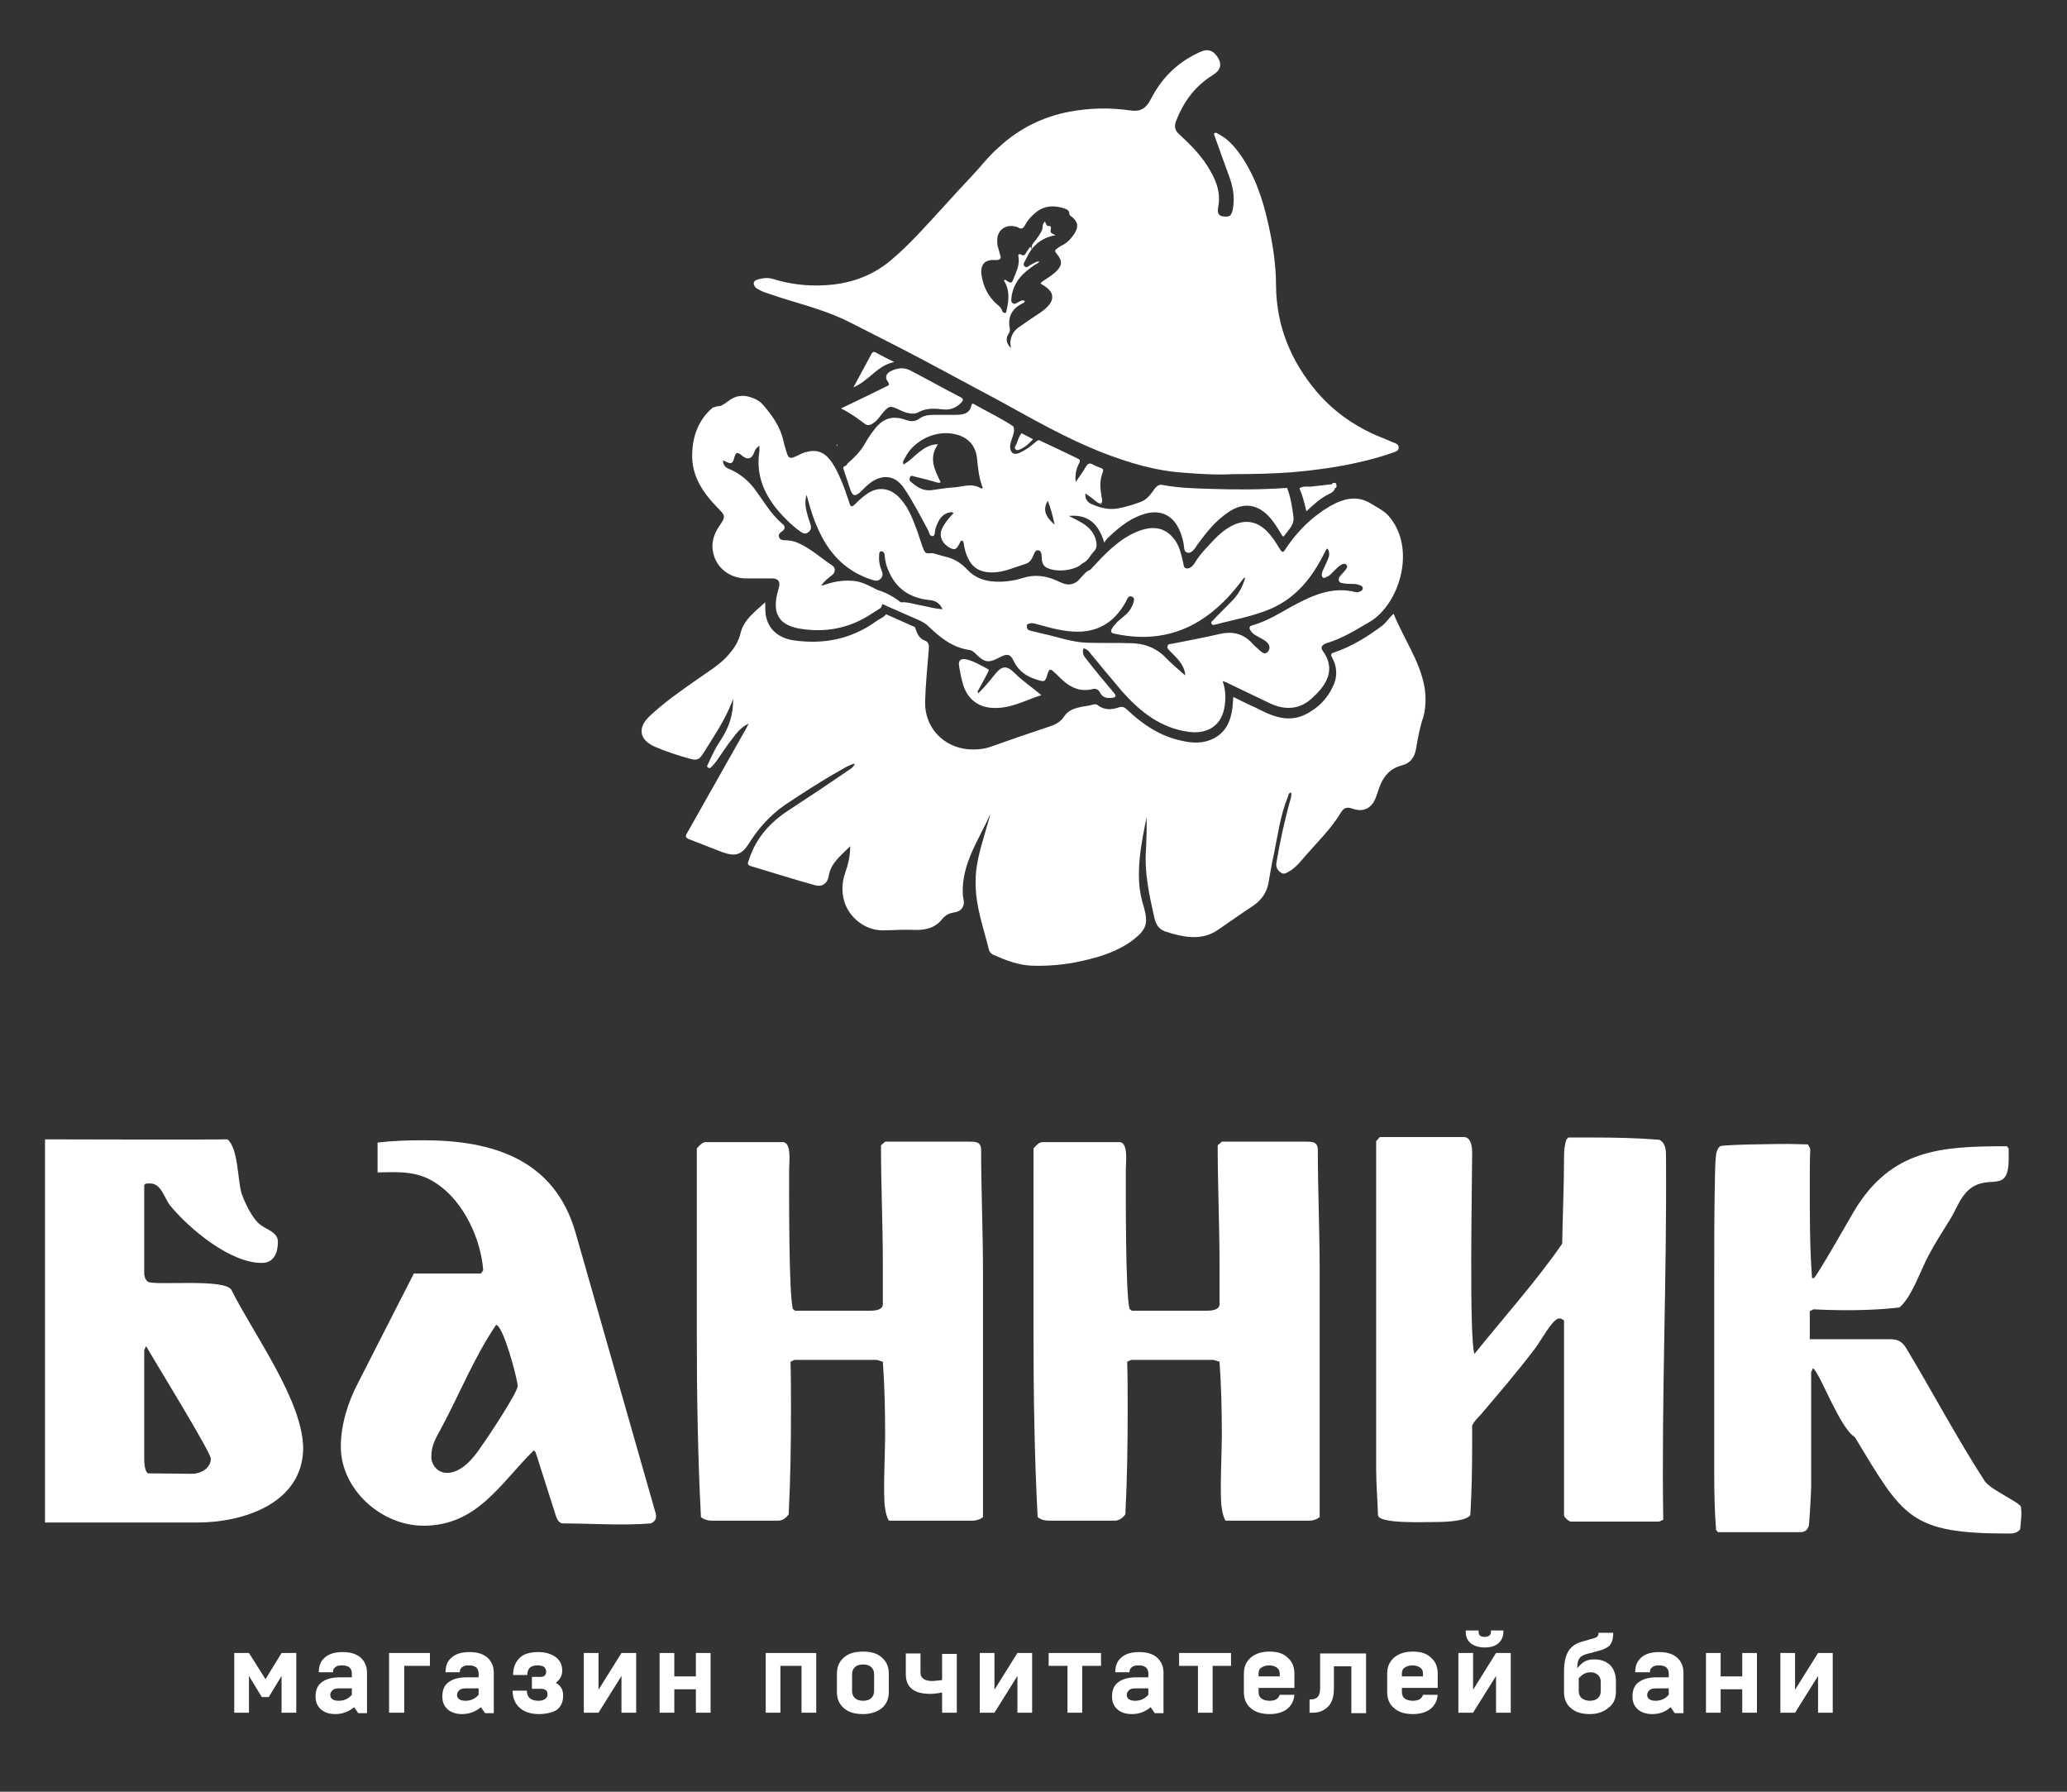 <?xml version="1.0" encoding="utf-8"?>
<!-- Generator: Adobe Illustrator 24.3.0, SVG Export Plug-In . SVG Version: 6.00 Build 0)  -->
<svg version="1.1" id="Слой_1" xmlns="http://www.w3.org/2000/svg" xmlns:xlink="http://www.w3.org/1999/xlink" x="0px" y="0px"
	 viewBox="0 0 450 390" style="enable-background:new 0 0 450 390;" xml:space="preserve">
<rect x="0" y="0" width="450" height="390" fill="#333333" stroke="none"/>
<style type="text/css">
	.st0{enable-background:new    ;}
	.st1{fill:#FFFFFF;}
	.st2{fill:none;}
</style>
<g id="txt_1_">
	<g>
		<g class="st0">
			<path class="st1" d="M43,331.4H9.8V248c0,0,35.4,0.1,39.7,0c2.4,1.9,2.2,8.9,3.1,11.8c0.7,2,2.4,5.6,4.1,6.8
				c1.4,1.1,3.8,1.6,3.8,3.7c0,2.3-0.8,4.6-3.5,4.6c-6.9,0-15.6-7.3-19.8-12.3c-1.4-1.6-2-5-4.5-5h-0.4c-0.3,0-0.9,0-0.9,0.5v19.1
				c0,0.7,0.3,1.4,0.8,1.8c1.6,0.9,16.9-0.8,18.2,1.8c4.9,9.8,15.7,24.3,15.6,34.7C65.7,327.3,52.9,331.4,43,331.4z M31.8,293
				l-0.4,0.9v23.7c0,0.9,0.1,2.6,0.8,3.1c3.3,0,7,0.1,9.6,0.1c1.9,0,4.1-1.2,4.1-3.3C45.9,316.1,33.5,296,31.8,293z"/>
			<path class="st1" d="M141.7,331.6c-6,0.5-13.3,0-19.1,0c-0.8,0-1.2-0.7-1.5-1.4l-4.5-14.1l-0.4-0.4c-7.3,7.2-12.3,16.4-24,16.4
				c-9.2,0-18-7.9-18-17.2c0-4.7,1.5-9.6,3.7-13.8l12.2-23.9h14.6l0.5-0.7c-0.5-6.8-4.2-14.8-9.9-18.7c-4.2-3-8.3-2.7-13.1-2.6v-6.5
				c3.3-0.4,6.6-0.5,10-0.5c15,0,28.5,4.1,33.1,20.1l17.3,60.6C143.1,330.3,142.8,331.1,141.7,331.6z M108,288.4
				c-4.7,6.9-7.9,14.9-11.8,22.2c-1.2,2.3-2.3,3.8-2.3,6.5c0,1.9,1.5,3.5,3.4,3.5c3.3,0,6-3.5,7.5-5.8c1.2-1.6,7.9-11.7,7.9-13.1
				C112.6,299.8,109.5,288.4,108,288.4z"/>
			<path class="st1" d="M214,285.7v44.5c-0.5,0.5-1.5,0.8-2.2,0.8h-18.3c-0.4-0.7-0.7-1.8-0.8-2.7c-0.5-2.3,0-12.5,0-15.5
				c0-5.6-0.1-11-0.5-16.4c-0.1,0-1.2-0.4-1.4-0.4H173l-0.9,0.4c0.1,3.5,0.1,7,0.1,10.6c0,7.5-0.1,15-0.5,22.6
				c-0.5,0.8-1.4,1.4-2.3,1.4h-14.5c-0.8,0-1.8-0.3-2.3-0.8c-0.7-13.4-0.9-26.8-0.9-40.3v-11V250c0.4-0.5,1.2-1.4,1.9-1.4h16.8
				c2,0,1.4,4.6,1.4,5.8c0,5.3-0.1,26.8,0.8,30.5l0.5,0.4h16.4c0.8,0,2.7-0.1,2.7-1.4v-8.7c0-8.5-0.4-17.2-0.4-25.9l0.9-0.8h18.2
				c1.5,0,2.7,0,2.7,1.8c0,8.7,0.4,17.5,0.4,26.2V285.7z"/>
			<path class="st1" d="M287.3,285.7v44.5c-0.5,0.5-1.5,0.8-2.2,0.8h-18.3c-0.4-0.7-0.7-1.8-0.8-2.7c-0.5-2.3,0-12.5,0-15.5
				c0-5.6-0.1-11-0.5-16.4c-0.1,0-1.2-0.4-1.4-0.4h-17.8l-0.9,0.4c0.1,3.5,0.1,7,0.1,10.6c0,7.5-0.1,15-0.5,22.6
				c-0.5,0.8-1.4,1.4-2.3,1.4h-14.5c-0.8,0-1.8-0.3-2.3-0.8c-0.7-13.4-0.9-26.8-0.9-40.3v-11V250c0.4-0.5,1.2-1.4,1.9-1.4h16.8
				c2,0,1.4,4.6,1.4,5.8c0,5.3-0.1,26.8,0.8,30.5l0.5,0.4h16.4c0.8,0,2.7-0.1,2.7-1.4v-8.7c0-8.5-0.4-17.2-0.4-25.9l0.9-0.8h18.2
				c1.5,0,2.7,0,2.7,1.8c0,8.7,0.4,17.5,0.4,26.2V285.7z"/>
			<path class="st1" d="M362.1,330.8l-0.9,0.4H342c-0.4,0-1.5-0.9-1.5-1.4v-42.4l-0.7-0.4h-0.4c-1.4,0-4.2,5.3-5.2,6.5
				c-3.7,4.9-7.9,9.8-11.9,14.5c-0.8,0.9-1.2,1.1-1.8,2.3c0,1.4,0,2.8,0,4.2c0,5.2-0.1,10.2-0.4,15.3c-1.1,1.5-6.5,1.5-8.3,1.5
				c-1.9,0-11.7,0.4-11.8-1.5c-0.1-3.4-0.4-6.8-0.4-10v-71.4l0.8-0.9h18.3c1.5,0,1.8,2,1.8,3.3c0,5.7-0.7,40.8,0.5,43.9
				c6.1-7.6,13.7-16.1,19.1-24c0.1-6.2,0.4-12.5,0.4-18.7c0-1.4,0.1-2.7,0.5-3.9l0.4-0.5c1.8,0,3.7,0,5.4,0c4.9,0,9.6,0.1,14.5,0.5
				c1.4,0.8,1.4,2.4,1.4,3.8C362.9,278.1,361.7,304.4,362.1,330.8z"/>
			<path class="st1" d="M439.8,332.9c-0.7,0.8-1.5,0.9-2.4,0.9c-21.7,0-23-3.5-33.6-21c-3.3-2-7.5-13.8-9.1-15l-0.4,0.9v25.1
				c0,0.8-0.4,8-0.5,8.3c-0.3,0.9-0.8,1.4-1.9,1.4H374l-0.4-0.5c-0.3-3.9-0.4-7.9-0.4-11.8V278c0-6.2,0-12.5,0.1-18.7
				c0.1-2.6,0-5.3,0.3-7.9c0-0.5,0.4-1.6,0.9-1.9c0.9-0.4,13-0.5,15-0.5c1.4,0,2.7,0.1,4.1,0.1l0.5,0.9c-0.1,2.8-0.1,5.7-0.1,8.5
				c0,6.6,0,13.1,0.5,19.7h0.3h0.1c0.9-0.8,7.5-12.5,8.7-14.5c8.1-13.6,19-14.2,33.3-14.2l0.4,0.5v2.2c0,8-4.3,3-8.7,6.8
				c-2,1.8-2.7,4.3-4.1,6.5c-1.6,2.6-3.3,5.2-4.6,7.7c-1.8,3.3-3.7,9.2-6.4,11.4c-6.1,0.7-12.6,0.7-18.7,0.4l-0.8,0.4v6.1h17.2
				c1.8,0,2.7,0.3,3.7,1.8c5.8,9.6,11.1,19.7,17.2,29.1c1.4,2,7.9,4.7,7.9,5.7v0.3C440.2,329.9,439.9,331.5,439.8,332.9z"/>
		</g>
		<g class="st0">
			<path class="st1" d="M61.3,359.8h3.2v13h-3.2v-8l-2.8,4.6H57l-2.8-4.6v8H51v-13h3.2l3.6,5.7L61.3,359.8z"/>
			<path class="st1" d="M73,373.1c-1.2,0-2.3-0.3-3.1-1c-0.8-0.7-1.2-1.6-1.2-2.8c0-1.4,0.4-2.4,1.3-3.1c0.9-0.7,2.2-1.1,3.9-1.1
				h2.7v-0.8c0-1.2-0.7-1.8-2.1-1.8c-0.7,0-1.2,0.1-1.5,0.4c-0.4,0.3-0.5,0.6-0.5,1.1h-3.1c0-1.4,0.4-2.4,1.3-3.2
				c0.9-0.8,2.2-1.2,3.9-1.2c1.7,0,3,0.4,3.9,1.2c0.9,0.8,1.4,1.9,1.4,3.3v8.8h-1.9l-0.9-1.3C75.9,372.6,74.5,373.1,73,373.1z
				 M73.7,370.2c1.2,0,2.1-0.4,2.9-1.3v-1.4h-2.7c-0.7,0-1.2,0.1-1.5,0.4c-0.3,0.3-0.5,0.6-0.5,1C71.9,369.7,72.5,370.2,73.7,370.2z
				"/>
			<path class="st1" d="M87.9,372.8h-3.2v-13h8.9v2.8h-5.6V372.8z"/>
			<path class="st1" d="M100.6,373.1c-1.2,0-2.3-0.3-3.1-1c-0.8-0.7-1.2-1.6-1.2-2.8c0-1.4,0.4-2.4,1.3-3.1c0.9-0.7,2.2-1.1,3.9-1.1
				h2.7v-0.8c0-1.2-0.7-1.8-2.1-1.8c-0.7,0-1.2,0.1-1.5,0.4c-0.4,0.3-0.5,0.6-0.5,1.1h-3.1c0-1.4,0.4-2.4,1.3-3.2
				c0.9-0.8,2.2-1.2,3.9-1.2c1.7,0,3,0.4,3.9,1.2c0.9,0.8,1.4,1.9,1.4,3.3v8.8h-1.9l-0.9-1.3C103.5,372.6,102.1,373.1,100.6,373.1z
				 M101.3,370.2c1.2,0,2.1-0.4,2.9-1.3v-1.4h-2.7c-0.7,0-1.2,0.1-1.5,0.4c-0.3,0.3-0.5,0.6-0.5,1
				C99.5,369.7,100.1,370.2,101.3,370.2z"/>
			<path class="st1" d="M117.3,373.1c-1.8,0-3.2-0.5-4.2-1.4c-1-0.9-1.5-2.2-1.5-3.7h3.1c0,1.4,0.8,2.2,2.5,2.2
				c0.6,0,1.1-0.1,1.5-0.4c0.4-0.3,0.5-0.6,0.5-1c0-0.8-0.5-1.2-1.4-1.2h-2v-2.6h1.9c0.4,0,0.7-0.1,0.9-0.3c0.2-0.2,0.3-0.5,0.3-0.9
				c0-0.4-0.2-0.7-0.5-1c-0.3-0.2-0.8-0.3-1.4-0.3c-1.5,0-2.2,0.7-2.2,2.1h-3.1c0-1.6,0.5-2.8,1.4-3.7c0.9-0.9,2.3-1.3,4.1-1.3
				c1.6,0,2.8,0.4,3.8,1.1c0.9,0.7,1.4,1.7,1.4,2.9c0,1.2-0.5,2-1.4,2.7c1.1,0.6,1.6,1.5,1.6,2.8c0,1.4-0.5,2.4-1.4,3.1
				C120.4,372.7,119,373.1,117.3,373.1z"/>
			<path class="st1" d="M130.3,372.8h-3.2v-13h3.2v8l5-8h3.2v13h-3.2v-8L130.3,372.8z"/>
			<path class="st1" d="M146.8,372.8h-3.2v-13h3.2v5.1h4.7v-5.1h3.2v13h-3.2v-5.1h-4.7V372.8z"/>
			<path class="st1" d="M169.9,372.8h-3.2v-13h11v13h-3.2v-10.2h-4.6V372.8z"/>
			<path class="st1" d="M187.9,373.1c-1.8,0-3.2-0.4-4.2-1.3c-1-0.9-1.5-2-1.5-3.5v-4c0-1.5,0.5-2.6,1.5-3.5c1-0.9,2.4-1.3,4.2-1.3
				c1.8,0,3.1,0.4,4.1,1.3c1,0.9,1.5,2,1.5,3.5v4c0,1.5-0.5,2.6-1.5,3.5C191,372.6,189.6,373.1,187.9,373.1z M187.9,370.2
				c0.8,0,1.4-0.2,1.8-0.6c0.4-0.4,0.6-0.9,0.6-1.5v-3.7c0-0.6-0.2-1.1-0.6-1.5c-0.4-0.4-1-0.6-1.8-0.6c-0.8,0-1.4,0.2-1.8,0.6
				c-0.4,0.4-0.6,0.9-0.6,1.5v3.7c0,0.6,0.2,1.1,0.6,1.5C186.5,370,187.1,370.2,187.9,370.2z"/>
			<path class="st1" d="M208.3,372.8h-3.2v-4.4c-1,0.2-1.9,0.3-2.6,0.3c-3.5,0-5.3-1.4-5.3-4.3v-4.5h3.2v4.2c0,1.2,0.9,1.8,2.6,1.8
				c0.4,0,1.1-0.1,2.1-0.2v-5.7h3.2V372.8z"/>
			<path class="st1" d="M216.5,372.8h-3.2v-13h3.2v8l5-8h3.2v13h-3.2v-8L216.5,372.8z"/>
			<path class="st1" d="M235.6,372.8h-3.2v-10.2h-4.1v-2.8h11.4v2.8h-4.1V372.8z"/>
			<path class="st1" d="M246.4,373.1c-1.2,0-2.3-0.3-3.1-1c-0.8-0.7-1.2-1.6-1.2-2.8c0-1.4,0.4-2.4,1.3-3.1c0.9-0.7,2.2-1.1,3.9-1.1
				h2.7v-0.8c0-1.2-0.7-1.8-2.1-1.8c-0.7,0-1.2,0.1-1.5,0.4c-0.4,0.3-0.5,0.6-0.5,1.1h-3.1c0-1.4,0.4-2.4,1.3-3.2
				c0.9-0.8,2.2-1.2,3.9-1.2c1.7,0,3,0.4,3.9,1.2c0.9,0.8,1.4,1.9,1.4,3.3v8.8h-1.9l-0.9-1.3C249.3,372.6,248,373.1,246.4,373.1z
				 M247.1,370.2c1.2,0,2.1-0.4,2.9-1.3v-1.4h-2.7c-0.7,0-1.2,0.1-1.5,0.4c-0.3,0.3-0.5,0.6-0.5,1
				C245.3,369.7,245.9,370.2,247.1,370.2z"/>
			<path class="st1" d="M264,372.8h-3.2v-10.2h-4.1v-2.8H268v2.8H264V372.8z"/>
			<path class="st1" d="M276.4,373.1c-1.7,0-3.1-0.4-4.1-1.3c-1-0.8-1.5-2-1.5-3.5v-4c0-1.5,0.5-2.6,1.5-3.5
				c1.1-0.9,2.4-1.3,4.1-1.3c1.7,0,3,0.4,3.9,1.3c1,0.8,1.5,2,1.5,3.5v3.1H274v0.9c0,0.6,0.2,1.1,0.6,1.4c0.4,0.3,1,0.5,1.8,0.5
				c1.2,0,1.9-0.4,2.2-1.3h3.2c-0.1,1.3-0.7,2.4-1.6,3.1S278,373.1,276.4,373.1z M274,364.3v0.6h4.6v-0.6c0-0.6-0.2-1-0.6-1.3
				c-0.4-0.3-1-0.5-1.7-0.5c-0.7,0-1.3,0.2-1.7,0.5C274.2,363.2,274,363.7,274,364.3z"/>
			<path class="st1" d="M285.9,372.8h-0.8v-2.9h0.3c1.4,0,2-0.8,2-2.4v-7.6h10v13h-3.2v-10.2h-3.8v4.8c0,1.8-0.4,3.1-1.3,4
				C288.3,372.3,287.2,372.8,285.9,372.8z"/>
			<path class="st1" d="M307.6,373.1c-1.7,0-3.1-0.4-4.1-1.3c-1-0.8-1.5-2-1.5-3.5v-4c0-1.5,0.5-2.6,1.5-3.5
				c1.1-0.9,2.4-1.3,4.1-1.3c1.7,0,3,0.4,3.9,1.3c1,0.8,1.5,2,1.5,3.5v3.1h-7.8v0.9c0,0.6,0.2,1.1,0.6,1.4c0.4,0.3,1,0.5,1.8,0.5
				c1.2,0,1.9-0.4,2.2-1.3h3.2c-0.1,1.3-0.7,2.4-1.6,3.1S309.2,373.1,307.6,373.1z M305.2,364.3v0.6h4.6v-0.6c0-0.6-0.2-1-0.6-1.3
				c-0.4-0.3-1-0.5-1.7-0.5c-0.7,0-1.3,0.2-1.7,0.5C305.4,363.2,305.2,363.7,305.2,364.3z"/>
			<path class="st1" d="M320.7,372.8h-3.2v-13h3.2v8l5-8h3.2v13h-3.2v-8L320.7,372.8z M319.1,355.2v-0.3h2.8v0.3
				c0,0.7,0.4,1.1,1.3,1.1c0.9,0,1.4-0.4,1.4-1.1v-0.3h2.7v0.3c0,1-0.4,1.9-1.1,2.5c-0.7,0.6-1.7,0.9-3,0.9c-1.2,0-2.2-0.3-3-0.9
				C319.5,357.1,319.1,356.3,319.1,355.2z"/>
			<path class="st1" d="M346.1,373.1c-1.7,0-3.1-0.4-4.1-1.3c-1-0.8-1.5-2-1.5-3.5v-4.5c0-1.8,0.3-3.3,0.9-4.3
				c0.6-1,1.5-1.7,2.8-2.1l3.1-0.9c0.5-0.2,0.7-0.5,0.7-1v-0.1h3.2v0.1c0,1.3-0.3,2.2-0.9,2.8c-0.5,0.4-1.3,0.8-2.5,1.1l-2.3,0.6
				c-0.7,0.2-1.3,0.5-1.6,0.9c-0.3,0.4-0.5,1-0.5,1.8v0.4c0.4-0.5,0.9-1,1.5-1.4c0.7-0.4,1.4-0.5,2.2-0.5c1.4,0,2.5,0.4,3.4,1.2
				c0.8,0.8,1.3,2,1.3,3.5v2.3c0,1.5-0.5,2.7-1.6,3.5C349.2,372.6,347.8,373.1,346.1,373.1z M346.1,370.2c0.8,0,1.4-0.2,1.8-0.6
				c0.4-0.4,0.6-0.9,0.6-1.5v-2c0-0.6-0.2-1.1-0.6-1.5c-0.4-0.4-1-0.6-1.6-0.6c-1,0-1.8,0.4-2.6,1.3v2.8c0,0.6,0.2,1.1,0.6,1.5
				C344.8,370,345.4,370.2,346.1,370.2z"/>
			<path class="st1" d="M359.7,373.1c-1.2,0-2.3-0.3-3.1-1c-0.8-0.7-1.2-1.6-1.2-2.8c0-1.4,0.4-2.4,1.3-3.1c0.9-0.7,2.2-1.1,3.9-1.1
				h2.7v-0.8c0-1.2-0.7-1.8-2.1-1.8c-0.7,0-1.2,0.1-1.5,0.4c-0.4,0.3-0.5,0.6-0.5,1.1H356c0-1.4,0.4-2.4,1.3-3.2
				c0.9-0.8,2.2-1.2,3.9-1.2c1.7,0,3,0.4,3.9,1.2c0.9,0.8,1.4,1.9,1.4,3.3v8.8h-1.9l-0.9-1.3C362.6,372.6,361.3,373.1,359.7,373.1z
				 M360.4,370.2c1.2,0,2.1-0.4,2.9-1.3v-1.4h-2.7c-0.7,0-1.2,0.1-1.5,0.4c-0.3,0.3-0.5,0.6-0.5,1
				C358.6,369.7,359.2,370.2,360.4,370.2z"/>
			<path class="st1" d="M374.6,372.8h-3.2v-13h3.2v5.1h4.7v-5.1h3.2v13h-3.2v-5.1h-4.7V372.8z"/>
			<path class="st1" d="M390.8,372.8h-3.2v-13h3.2v8l5-8h3.2v13h-3.2v-8L390.8,372.8z"/>
		</g>
	</g>
</g>
<g>
	<path class="st2" d="M196.6,130.9c1.3,0,2.6,0.4,3.9,0.6c1.6,0.3,3.1,0.8,5,0.9c-0.7-1.4-1.8-1.8-3-2c-4.3-0.4-7.4-2.5-8.9-6.7
		c-0.4-1-0.6-2-0.7-3c0-0.4-0.3-0.9-0.7-0.9c-0.5,0-0.5,0.5-0.5,0.9c-0.1,1.1,0.1,2.2,0.5,3.2c0.2,0.7,0.4,1.3-0.2,1.9
		c-0.6,0.6-1.2,0.4-1.9,0.2c-5.2-1.6-8.8-5.1-11.2-10c-1.3-2.6-2.2-5.4-3-8.5c-0.3,1-0.3,1.8-0.2,2.6c0.2,1.3,0.6,2.5,1,3.7
		c0.3,0.8,0.2,1.4-0.5,1.9s-1.3,0.2-1.8-0.3c-1.8-1.4-3.5-3-5-4.8c-3-3.6-4.6-7.6-3.8-12.4c0.1-0.4,0-0.8,0-1.4
		c-0.8,0.7-0.8,0.7-1.2,1.7c-0.5,1.2-1.4,1.4-2.4,0.6c-1.2-1-1.5-1-1.9,0.5c-0.2,0.9-0.7,1.3-1.5,0.8c-0.3-0.1-0.6-0.3-0.9-0.4
		c-0.1,1.1,0.5,1.6,1.4,1.9c2.1,0.9,3.9,2.2,5.3,4.1c2,2.6,3.6,5.7,6.2,7.8c0.6,0.5,0.6,1.2-0.1,1.7c-0.4,0.3-0.8,0.6-0.6,1.2
		c0.2,0.6,0.7,0.7,1.3,0.7c1.1,0,2.1,0.3,3.1,0.7c2.7,1.2,4.8,3.2,7.2,4.8c0.8,0.5,0.7,1.6-0.2,2.2c-0.8,0.6-1.6,1.2-2.2,2.1
		c0.4,0.2,0.7-0.1,1-0.2c2.1-0.7,4.2-1,6.5-0.7c1.8,0.2,3.3,1.2,5,1.7s3.2,1.3,4.6,2.3C196.1,130.7,196.2,130.9,196.6,130.9z"/>
	<path class="st2" d="M224.2,137.3c0.8,0.2,1.6,0.4,2.5,0.6c3.3,0.7,6.4,1.8,9.8,2c3.2,0.1,6.5,0.1,9.7,0.1c2.5,0.1,4.7,0.7,6.6,2.4
		c0.9,0.8,1.7,1.6,2.5,2.4c0.8,0.7,1.6,1.4,2.5,2.2c0-0.3,0-0.4,0-0.5c-0.4-2-1.8-3.4-3.2-4.7c-0.3-0.3-0.8-0.7-0.6-1.2
		s0.7-0.4,1.1-0.5c3.4-0.7,6.8-1.3,10.2-2.1c2.6-0.6,4.8-0.2,6.8,1.7c0.7,0.7,1.4,1.3,2.1,2c0.5,0.4,1,0.8,1.6,0.2s0.5-1.3,0-1.9
		c-0.5-0.6-1.2-0.9-1.9-1.3c-0.7-0.4-1.4-0.7-1.8-1.4c-0.4-0.6-0.3-1,0.4-1.2c3.2-0.9,6-2.7,8.9-4.3c4.2-2.3,8.6-4.2,13.6-2.9
		c0.4,0.1,0.7-0.1,1-0.2c0.3-0.1,0.5-0.3,0.5-0.6c0-0.4-0.3-0.6-0.6-0.7c-0.5-0.2-1-0.4-1.5-0.3c-0.6,0-1.3,0.1-1.9-0.1
		c-0.4-0.1-1,0-1.2-0.6c-0.2-0.5,0.2-0.9,0.5-1.3c0.6-0.6,1.7-1.6,1.1-2.2c-0.6-0.6-1.7,0.4-2.4,1.1c-0.3,0.3-0.6,0.6-0.9,0.9
		c-0.2,0.2-0.4,0.4-0.6,0.5c-0.4,0.2-0.8,0.7-1.2,0.3c-0.4-0.3-0.2-0.9-0.1-1.3c0.3-0.8,0.6-1.5,1-2.2c0.4-0.9,0.8-1.8,0.1-2.8
		c-0.1,0.1-0.2,0.1-0.2,0.1c-0.3,0.6-0.6,1.1-0.9,1.7c-2.6,4.9-5.9,9-11.2,11.3c-3.9,1.7-8.2,2.4-12.3,3.5c-0.2,0.1-0.5,0-0.6-0.2
		c-0.2-0.4,0.1-0.6,0.3-0.8c1.5-1.5,3-2.9,4.4-4.5c1.3-1.3,2.1-2.9,2.6-4.8c-0.5,0.1-0.6,0.4-0.7,0.6c-2,2.7-4.2,5.2-6.9,7.2
		c-6.3,4.9-13.3,6-21,4.4c-0.7-0.1-0.9-0.5-0.4-1.1c0.7-1,1.5-1.8,2.4-2.5c0.9-0.8,1.7-1.6,2.1-2.7c0.2-0.6,0.7-1.4-0.1-1.7
		c-0.9-0.4-1.1,0.5-1.4,1.1c-2.3,4.1-5.6,6.6-10.5,6.5c-3,0-5.9-0.9-8.7-1.6c-0.5-0.1-1.1-0.4-1.7-0.2c-0.4,0.1-0.8,0.2-0.9,0.7
		C223.3,136.9,223.7,137.1,224.2,137.3z"/>
	<path class="st2" d="M212.7,99.5c-0.3-2.6-1.8-4.4-4.4-5.1c-4.3-1.2-9.3,1.1-11.3,5.1c-0.2,0.4-0.6,0.8-0.3,1.4
		c1.4-0.6,2.3-1.8,3.4-2.7c1.1-0.9,2.3-1.7,4.1-1.7c-2.1,3-0.8,5.7,0.6,8.3c-0.4,0.1-0.6,0.1-0.9,0c-1.6-0.4-3.3-0.9-4.9-1.3
		c-0.3-0.1-0.7-0.3-0.9,0.2c-0.1,0.3-0.2,0.6,0.1,0.9c1.3,1.1,2.6,2.2,4.5,1.9c1.6-0.2,3.2-0.5,4.8-0.6c2-0.1,3.9-1,5.9,0.1
		c0.5,0.3,0.7,0,0.5-0.6C213.1,103.6,213,101.6,212.7,99.5z"/>
	<path class="st2" d="M229.6,114.2c-0.5-1.8-0.8-3.5-1.5-5.2C227,110.9,227.5,112.4,229.6,114.2z"/>
	<path class="st2" d="M192.6,131.7l0.2,0.1C192.8,131.7,192.8,131.7,192.6,131.7C192.7,131.6,192.7,131.6,192.6,131.7z"/>
	<path class="st2" d="M217,66.2c0.5,0.4,1.1,0.8,1.2,1.5c0,0.2,0.3,0.4,0.5,0.4c0.3,0,0.4-0.2,0.4-0.4c0.5-2.2,0.8-4.3-0.4-6.4
		c-0.1-0.1-0.2-0.3,0-0.4c0.2,0,0.4,0.2,0.6,0.3c0.7,0.5,1,0.4,1.3-0.4c0.6-1.6,1.5-3.2,1.1-5c-0.1-0.4,0.2-0.6,0.6-0.4
		c0.6,0.4,0.9,0.1,1.1-0.4c0.2-0.3,0.4-0.6,0.6-0.9c0.1-0.2,0.3-0.4,0.5-0.3l0,0c0.1-0.9,0.7-1.2,1-1.7c0.4-0.6,0.8-1.2,1.2-1.9
		c0.3-0.6,0.1-1.4,0.7-2c0.2,0.5,0.3,1.1,1,1c0.2,0,0.3,0.2,0.3,0.5c-0.1,1.1-0.1,1.1,1,1.5c-2,0.3-3.7,1.2-5.2,2.9
		c0,0.1-0.1,0.2-0.1,0.3c-0.5,0.7-1,1.5-1.3,2.3c-0.2,0.4-0.6,0.9-0.1,1.3s0.8-0.1,1.2-0.3c0.6-0.3,1.2-0.8,2-0.8
		c-0.3,0.4-0.7,0.6-1.1,0.8c-1,0.6-1.9,1.3-2.7,2.2c-1.3,1.4-2.1,3-2.3,4.9c0,0.4-0.2,0.9,0.3,1.2c0.4,0.3,0.7-0.1,1.1-0.2
		c0.5-0.2,0.9-0.6,1.5-0.3c0,0.3-0.2,0.4-0.4,0.5c-2.3,1-3.3,2.8-2.9,5.3c0.1,0.4,0,0.9-0.2,1.3c-0.7,1.1-0.6,2,0.5,3.2
		c-0.1-0.6-0.2-1.2-0.1-1.7c0.2-1.3,1-2.3,2-3c1.5-1,3-2,4.4-3c0.8-0.6,1.6-1.2,2.2-2c0.8-1.2,0.7-2.4-0.5-3.3
		c-0.5-0.4-1-0.7-1.6-1.1c0.4-0.5,0.9-0.7,1.3-1c0.9-0.6,1.8-1.2,2.5-2c0.9-1.1,1-1.9,0.1-3c-0.1-0.1-0.2-0.3-0.3-0.4
		c-0.6-0.7-0.5-0.9,0.3-1.4c0.4-0.2,0.8-0.4,1.2-0.7c1-0.6,1.8-1.5,2.4-2.5c0.9-1.3,0.7-2.3-0.5-3.4c-0.3-0.2-0.7-0.4-0.7-0.8
		c0-0.7-0.5-0.9-1-1.1c-2.5-0.8-4.7-0.7-6.7,1.2c-0.8,0.7-1.5,1.6-2,2.5c-0.3,0.6-0.7,0.8-1.3,0.5c-0.2-0.1-0.5-0.2-0.8-0.3
		c-2.1-0.5-3.9,0.9-3.9,3c0,0.5,0,1.1,0.2,1.6c0.2,0.6,0.3,1.2,0.5,1.8c0.2,0.6-0.1,0.8-0.6,0.9c-0.2,0-0.4,0-0.7,0
		c-1.8,0-3.2,0.8-2.8,3.4C214.1,62.4,215.1,64.6,217,66.2z"/>
	<path class="st1" d="M234.2,105L234.2,105L234.2,105L234.2,105z"/>
	<path class="st1" d="M235.9,122.7L235.9,122.7C235.8,122.7,235.8,122.7,235.9,122.7C235.8,122.7,235.9,122.7,235.9,122.7z"/>
	<path class="st1" d="M239.8,109.8c0-0.1,0-0.2-0.1-0.3c0,0,0,0.1-0.1,0.1h-0.1C239.7,109.7,239.7,109.8,239.8,109.8z"/>
	<path class="st1" d="M203,116.8L203,116.8C203,116.9,203,116.9,203,116.8C203,116.9,203,116.9,203,116.8z"/>
	<path class="st1" d="M182.3,96.8c-0.1,0-0.1,0.1-0.2,0.1C182.3,97.3,182.3,97,182.3,96.8z"/>
	<path class="st1" d="M185,183.6L185,183.6c0,0,0.1-0.1,0.1-0.2c-0.1,0.1-0.1,0.1-0.2,0.2C184.9,183.6,184.9,183.6,185,183.6z"/>
	<path class="st1" d="M162.7,156.9l0.1,0.1c0-0.1,0.1-0.2,0.1-0.2S162.8,156.9,162.7,156.9L162.7,156.9z"/>
	<path class="st1" d="M237.6,124C237.6,124,237.6,123.9,237.6,124C237.6,123.9,237.6,124,237.6,124L237.6,124L237.6,124L237.6,124z"
		/>
	<path class="st1" d="M266.3,148.2C266.4,148.2,266.4,148.2,266.3,148.2C266.4,148.2,266.4,148.2,266.3,148.2L266.3,148.2z"/>
	<path class="st1" d="M215,146.5c0.1-0.3,0.5-0.7,0-0.9c-1.5-0.8-3-1.7-4.7-2.1c-1.2-0.2-1.7,0.3-1.5,1.5c0.2,1.1,0.4,2.3,0.7,3.4
		c0.9,3.7,3.5,5.8,7.3,5.7c3.5,0,6.5-1.7,9.9-2.8c-2-1.7-4-3-5.7-4.7c-1.9-1.9-2.9-1.7-4.5,0.3c-1.1,1.4-2.2,2.7-3.5,4
		c-0.3-0.4-0.1-0.5,0-0.7C213.7,149,214.3,147.8,215,146.5z"/>
	<path class="st1" d="M190.6,76.7c-0.4-0.2-0.6-0.1-0.8,0.2c-1.3,2.4-2.6,4.8-4,7.4c3.4-1.4,5.2-4.8,8.9-5.5
		C193.2,78.1,191.9,77.4,190.6,76.7z"/>
	<path class="st1" d="M240.4,118.1c0.4-0.6,0.7-1,1.1-1.3c2.4-2.3,5-4.3,8.3-5.1c2.7-0.6,5,0.3,6.4,2.6c0.8,1.3,1.2,2.6,1.5,4.1
		c0.1,0.7,0,1.7,0.8,1.9c0.8,0.2,1.4-0.6,1.9-1.3c0.1-0.2,0.2-0.4,0.4-0.6c1.9-2.6,3.9-5.1,6.6-6.9c3.4-2.3,6.5-1.8,9.2,1.3
		c0.9,1.1,1.6,2.2,2.3,3.4c0.2,0.3,0.4,0.9,0.8,0.3c0.8-1.2,2.1-2.2,1.9-4c-0.3-2.2-0.6-4.3-1.4-6.3c-5.7,0.4-11.3,0.4-17,0.2
		c-3.3-0.1-6.6-0.2-9.9-0.8c-0.9-0.3-1.5,0.2-2,0.9c-0.8,1.1-1.6,2.3-3.1,2.8c-1.6,0.6-3.3,1.1-5,1.4c-2,0.3-3.8-0.2-5.6-1
		c-0.9-0.4-1.4-1.1-1.3-2.3c0.9,0.6,1.7,1.2,2.4,1.8c0.3,0.2,0.6,0.5,1,0.3s0.2-0.6,0.2-1c0-0.2-0.1-0.3-0.1-0.5
		c-0.3-1.7-0.4-3.4,0.2-5c0.1-0.3,0.3-0.7,0-1c-0.7-0.3-1.4-0.5-2.1-0.9c-0.7-0.4-1.1-0.2-1.5,0.5c-0.6,1.1-1.4,2.1-2.2,3.3l0,0l0,0
		c-0.2-1.6,0.1-2.8,0.7-4c0.4-0.7,0.2-0.9-0.5-1.2c-2.7-1.3-5.4-2.6-8.2-3.9c-0.5,0.1-0.8,0.5-1.2,0.8c-0.9,0.8-2,1.5-3.1,2
		c-1.2,0.5-1.9,0-2-1.3c0-0.6,0.2-1.2,0.4-1.8c0.3-0.9,0.7-1.7,0.3-2.7c-2.7-1.8-5.7-3.2-8.5-4.8c-0.3-0.2-0.5-0.2-0.6,0.2
		c-0.4,1.9-1.9,2.1-3.5,2.1c-1.5,0-3,0-4.5,0c-1.2,0-2.4,0.1-3.3,0.8c-1,0.7-1.9,0.7-3,0.3c-2.8-1-4.9-0.4-6.7,1.9
		c-0.8,1-1.5,2-2.1,3.1c-1,1.8-2.4,3.2-3.9,4.5c-0.1,0.3-0.3,0.5-0.7,0.6c-0.2,0.1-0.2,0.3-0.2,0.5c0.5,1.5,1,3,1.5,4.5
		s1.1,1.7,2.3,0.5c0.8-0.8,1.6-1.6,2.5-2.2c2.6-1.6,5-1.2,6.8,1.3c2,2.9,3.6,6.1,5.3,9.2c0.3,0.5,0.3,1.4,1,1.4
		c0.6,0,0.5-0.9,0.6-1.4c0.5-1.6,1.1-3.1,2.8-3.7c0.4,0,0.8-0.3,1.2,0.1c-0.6,0.6-1.2,1.3-1.7,2c-0.4,0.6-0.8,1.2-1,1.9
		c-0.4,1.4,0.4,2.9,2,3.7c1.4,0.7,1.6-0.4,2.1-1.2c0.1-0.2,0.2-0.5,0.5-0.4c0.2,0.1,0.2,0.3,0.3,0.5c0.1,0.8,0.3,1.7,0.6,2.5
		c1,2.7,2.7,3.9,5.6,3.9c2.5,0,4.8-1.1,7.1-1.8c0.8-0.2,1.3-0.7,1.7-1.5c0.3-0.6,0.5-1.7,1.3-1.5c0.7,0.1,0.7,1.2,0.7,1.9
		c0.1,0.7,0.2,1.2,0.8,1.7c2,1.3,6.4,0.9,8.1-0.8l0,0c1.2-0.5,1.6-1.7,2.4-2.5c0.6-0.6,0.7-1.2,0.6-2c-0.3-1.9-1.4-3.2-3-4.2
		c-1-0.6-2-1.1-3-1.6C237.1,111.9,239.2,114.2,240.4,118.1z M213.4,106.2c-2-1.1-3.9-0.2-5.9-0.1c-1.6,0.1-3.2,0.4-4.8,0.6
		c-1.9,0.2-3.2-0.8-4.5-1.9c-0.3-0.3-0.2-0.6-0.1-0.9c0.2-0.5,0.6-0.3,0.9-0.2c1.6,0.4,3.3,0.8,4.9,1.3c0.3,0.1,0.5,0.1,0.9,0
		c-1.3-2.7-2.7-5.3-0.6-8.3c-1.7,0-2.9,0.8-4.1,1.7c-1.1,0.9-2.1,2-3.4,2.7c-0.3-0.6,0.1-1,0.3-1.4c2-4,7-6.3,11.3-5.1
		c2.6,0.7,4.1,2.5,4.4,5.1c0.2,2.1,0.4,4.1,1.1,6.1C214.1,106.2,213.9,106.5,213.4,106.2z M228.1,109c0.7,1.7,1.1,3.4,1.5,5.2
		C227.5,112.4,227,110.9,228.1,109z"/>
	<path class="st1" d="M229.8,51.2c-1.1-0.5-1.2-0.5-1-1.5c0-0.3-0.1-0.5-0.3-0.5c-0.7,0.1-0.8-0.5-1-1c-0.7,0.6-0.4,1.4-0.7,2
		c-0.3,0.7-0.8,1.3-1.2,1.9c-0.3,0.5-0.9,0.8-1,1.7c0.1,0.1,0.1,0.2,0.1,0.3C226.1,52.4,227.9,51.5,229.8,51.2z"/>
	<path class="st1" d="M166.7,63.7c1.2,0.4,2.4,0.8,3.6,1.2c5.1,1.6,10.2,2.9,15,5.4c5.1,2.6,10.3,5.2,15.4,7.9c5.6,3,11.2,6,16.8,9
		c7.3,4,14.4,8.1,22.2,11.2c5.9,2.3,11.8,4.1,18.1,4.5c3.7,0.3,7.4,0.5,10.6,0.3c4.7,0,8.7-0.1,12.8-0.4c4.6-0.4,9.3-1,13.8-2
		c2.9-0.6,5.8-1.4,8.6-2.4c0.5-0.2,0.9-0.4,0.9-1s-0.4-0.8-0.9-1c-0.6-0.2-1.2-0.5-1.9-0.8c-5.9-2.2-11-5.6-15.1-10.4
		c-5.6-6.7-8.7-14.2-8.8-23c0-4.6-0.7-9.1-1.7-13.5c-1.2-5.5-3-10.8-6.4-15.5c-1.2-1.6-2.6-3.1-4.4-4c-0.2-0.1-0.6-0.5-0.9-0.2
		c-0.2,0.2,0,0.5,0.1,0.8c1,2.8,2,5.6,3,8.3c0.9,2.4,1.4,4.8,0.9,7.4c-0.3,1.4-0.6,1.8-2.1,1.6c-1-0.1-1.3-0.7-1.1-2
		c0.6-2.9-0.3-5.5-1.7-7.9c-1.7-3.1-4.2-5.6-6.8-8c-1-0.9-1.1-1.8-0.6-3c1.6-4.1,4.1-7.5,8-9.9c1.6-1,1.9-2.2,1.2-3.5
		c-1-1.8-2.3-2.3-4-1.5c-4.7,2.1-8.2,5.4-10.6,10c-1.2,2.4-2.4,3.1-4.9,2.7c-4.3-0.6-8.6-0.5-12.9,0.3c-5.9,1.1-11.1,3.7-15.5,7.8
		c-2.2,1.9-3.9,4.2-5.9,6.3c-2,2.1-4,4.3-5.9,6.4c-3.8,4.1-7.4,8.3-11.7,11.9c-4.2,3.5-9.2,5.2-14.7,5.4c-3.7,0.2-7.4-0.3-11-1.4
		c-1-0.3-2.1-0.2-3.1,0.1c-1.2,0.3-1.3,1-0.5,1.9C165.3,63.1,166,63.5,166.7,63.7z M216.5,56.6c0.2,0,0.5,0,0.7,0
		c0.5-0.1,0.8-0.4,0.6-0.9c-0.2-0.6-0.3-1.2-0.5-1.8c-0.2-0.5-0.2-1.1-0.2-1.6c0-2.2,1.8-3.5,3.9-3c0.3,0.1,0.5,0.1,0.8,0.3
		c0.6,0.3,1,0.1,1.3-0.5c0.5-1,1.2-1.8,2-2.5c2-1.9,4.3-2,6.7-1.2c0.5,0.2,1,0.4,1,1.1c0,0.4,0.4,0.6,0.7,0.8
		c1.2,1.1,1.3,2.1,0.5,3.4c-0.6,1-1.4,1.9-2.4,2.5c-0.4,0.2-0.8,0.4-1.2,0.7c-0.8,0.5-0.9,0.7-0.3,1.4c0.1,0.1,0.2,0.3,0.3,0.4
		c0.8,1.1,0.8,1.9-0.1,3c-0.7,0.8-1.6,1.4-2.5,2c-0.4,0.3-0.9,0.5-1.3,1c0.6,0.4,1.2,0.7,1.6,1.1c1.1,0.9,1.3,2.1,0.5,3.3
		c-0.6,0.8-1.3,1.4-2.2,2c-1.5,1-3,2-4.4,3c-1.1,0.7-1.8,1.7-2,3c-0.1,0.5,0,1.1,0.1,1.7c-1.1-1.2-1.2-2.1-0.5-3.2
		c0.3-0.4,0.3-0.8,0.2-1.3c-0.4-2.5,0.6-4.2,2.9-5.3c0.2-0.1,0.4-0.2,0.4-0.5c-0.6-0.3-1,0.1-1.5,0.3c-0.3,0.2-0.7,0.5-1.1,0.2
		c-0.5-0.3-0.3-0.8-0.3-1.2c0.2-1.9,1-3.5,2.3-4.9c0.8-0.8,1.7-1.5,2.7-2.2c0.4-0.2,0.8-0.4,1.1-0.8c-0.8,0-1.4,0.5-2,0.8
		c-0.4,0.2-0.7,0.7-1.2,0.3c-0.5-0.4-0.1-0.9,0.1-1.3c0.4-0.8,0.8-1.6,1.3-2.3c0.1-0.1,0.1-0.2,0.1-0.3l-0.1,0.1c0-0.1,0-0.2,0-0.4
		l0,0c-0.2-0.1-0.4,0.1-0.5,0.3c-0.2,0.3-0.4,0.6-0.6,0.9c-0.3,0.5-0.5,0.8-1.1,0.4c-0.4-0.2-0.7,0-0.6,0.4c0.4,1.8-0.5,3.4-1.1,5
		c-0.3,0.8-0.5,0.9-1.3,0.4c-0.2-0.1-0.3-0.3-0.6-0.3c-0.2,0.1-0.1,0.3,0,0.4c1.2,2.1,0.9,4.2,0.4,6.4c0,0.2-0.1,0.5-0.4,0.4
		c-0.2,0-0.5-0.2-0.5-0.4c-0.2-0.7-0.7-1.1-1.2-1.5c-1.9-1.7-2.9-3.8-3.3-6.2C213.3,57.4,214.6,56.5,216.5,56.6z"/>
	<path class="st1" d="M224.6,53.9c0,0.1,0,0.2,0,0.4l0.1-0.1C224.7,54,224.7,53.9,224.6,53.9z"/>
	<path class="st1" d="M188.2,92.2c0.6,0.5,1.3,0.4,1.9-0.1c0.8-0.5,1.3-1.2,1.8-1.9c1.7-2,1.8-2,4.1-0.9c1.3,0.6,2.8,1.1,4,0.4
		c1.7-0.9,3.4-0.8,5.2-0.6c1.6,0.2,3-0.3,4.1-1.5c0.4-0.4,0.5-0.8-0.1-1.1c-3.7-1.9-7.4-4-11.1-5.9c-1.4-0.7-2.8-0.5-4.2,0.2
		c-1,0.5-1.3,1.4-0.6,2.3c0.5,0.7,0.1,0.8-0.3,1c-1.6,0.8-3.1,1.5-4.7,2.3c-1.7,0.8-3.3,1.6-5.2,2.5C185.1,89.9,186.6,91,188.2,92.2
		z"/>
	<path class="st1" d="M290.2,105.1c-0.1,0.1-0.2,0.2-0.2,0.3c-1.5,0.2-3,0.3-4.4,0.5c-0.9,0.1-1.9-0.2-2.7,0.4
		c0.7,1.6,1.1,3.2,1.5,5c1.6-1.5,3.1-2.9,5-3.8c0.7-0.3,1.1-0.7,1.2-1.2l0,0c0.5-0.2,0.4-0.6,0.3-0.9c0-0.1,0-0.1,0-0.2
		C290.6,105.1,290.4,105.1,290.2,105.1z"/>
	<path class="st1" d="M222.1,97.8c1.1-0.5,2-1.3,2.8-2.2c-0.8-0.4-1.7-0.9-2.5-1.3c-0.7,0.8-0.8,1.8-1.3,2.7
		c-0.2,0.3-0.3,0.6,0.1,0.9C221.5,98.1,221.8,97.9,222.1,97.8z"/>
	<path class="st1" d="M310.1,149.4c-1.1-5.7-4.5-10.4-6.7-15.8c-1,0.9-1.6,1.9-2.5,2.6c-3.2,2.4-6.6,4.5-10.4,5.8
		c-0.7,0.2-0.9,0.4-0.5,1.1c1.2,2.2,1.2,4.5,0,6.7c-1,2-2.5,3.7-4.4,4.9c-2.3,1.6-4.9,2.1-7.6,1.3c-1.6-0.4-3.1-1.2-4.7-2
		c-1.6-0.7-3.2-1.5-4.8-2.3c-0.1,1-0.1,1.7-0.2,2.5c-0.4,2.8-1.4,5.1-4,6.5c-2.3,1.2-4.7,1.1-7.2,0.5c-4.6-1-8.3-3.5-11.7-6.7
		c-0.6-0.6-1.1-0.8-1.9-0.5c-1.5,0.5-3.1,0.6-4.5-0.5c-0.3-0.3-0.8-0.2-1.2-0.1c-0.7,0.2-1.4,0.3-2.1,0.4c-1.5,0.3-3.1,0.7-4,2.1
		c-0.8,1.3-2.1,1.9-3.4,2.3c-4.2,1.4-8.3,2.8-12.5,4.3c-1.6,0.6-3.3,0.7-5,0.6c-5.5-0.5-9.5-4.8-9.4-10.3c0.1-3.8,0.5-7.6,0.8-11.4
		c0.1-0.8,0-1.6-0.7-1.9c-1.5-0.5-1.9-1.8-2.3-3l-6.3-2.8c-0.1,0.2-0.3,0.3-0.5,0.5c-0.5,0.4-1.1,0.6-1.6,1
		c-5.4,3.9-11.4,5.1-17.9,4.2c-3.5-0.5-5.7-2.5-6.2-5.6c-0.1-0.8-0.1-1.6-0.1-2.7c-2.3,2.1-4.7,3.8-5.4,6.8
		c-0.4,1.7-1.3,3.1-2.4,4.4c-1.9,2.3-4.5,3.8-6.9,5.5c-3.6,2.5-7.3,5.1-10.5,8.1c-2.7,2.6-2.2,5.2,1.3,6.7c2.4,1,4.8,1.8,7.3,2.5
		c1.7,0.5,2.2,0.3,3.1-1.1c2.4-3.9,5-7.6,6.5-11.9c0.1,3.3-0.9,6.3-2.7,9c-1.1,1.6-1.9,3.3-2.7,5.1c-0.1,0.3-0.5,0.6,0,0.9
		c0.4,0.3,0.7-0.2,0.9-0.4c0.4-0.4,0.7-0.8,1-1.2c1.1-1.6,2.2-3.3,3.4-4.8c0.9-1.2,1.8-2.4,3.5-3.2c-0.5,0.9-0.8,1.6-1.2,2.2
		c-4.1,7.2-8.1,14.4-12.2,21.6c-0.5,0.8-0.3,1.1,0.5,1.4c2.4,0.9,4.8,1.9,7.2,2.8c2.8,1,4.2,0.6,5.8-2c2.1-3.3,4.6-6.1,7.8-8.3
		c3.9-2.6,7.9-5.2,12-7.5c1-0.6,2-1.2,3.2-1.5c-0.3,0.9-1,1.2-1.6,1.6c-4.2,2.9-8.4,5.7-12.7,8.5c-4.2,2.7-7.3,6.2-8.8,11
		c-0.2,0.5-0.4,0.9,0.4,1.2c4.7,1.4,9.4,2.9,14.1,4.2c1.5,0.4,2.6-0.4,2.9-1.9c0.4-2.9,2.6-4.5,4.7-6.6c0,2.2-0.5,4.1-1.1,5.8
		c-0.7,2-0.8,4.1-0.2,6.2c1.1,3.6,4.6,6.3,8.3,6.3c2.3,0,4.5-0.2,6.8-0.1c2.4,0.1,4.5-0.3,6.1-2.2c0.4-0.5,0.9-1,1.6-1.3
		c1-0.4,2.2-0.2,2.9-1.3c0.7-1,0.1-2.1,0.1-3.2c-0.2-6.5,3.5-11.6,6-17.2c-0.4,1.6-0.9,3.1-1.3,4.6c-1,3.4-2,6.9-1.9,10.5
		c0,5,1.7,9.6,2.9,14.4c0.1,0.5,0.5,0.9,0.9,1.1c2.7,1.2,5.5,2.3,8.5,2.4c3.6,0.1,7.2-0.2,10.7-1c4.1-0.9,8-2.1,11.4-4.7
		c2.7-2.1,3.2-3.5,2.3-6.8c-0.6-1.9-1-3.7-1.1-5.7c-0.3-4.8,0.7-9.4,1.6-14.1c0.1,2.3,0,4.6-0.1,6.9c-0.4,5.1,0.7,10,1.8,14.9
		c0.4,1.8,1.2,2.8,2.9,3.2c0.4,0.1,0.8,0.3,1.3,0.4c3.4,0.9,6.7,1.2,9.8-1c2.5-1.7,5-3.5,7.6-5.2c1.6-1.1,2.8-2.7,3.2-4.6
		c0.4-2.1,0.7-4.3,1.2-6.4c0.9-4.3,1.4-8.6,3.1-12.7c0.1-0.3,0.1-0.8,0.7-0.9c0.1,0.5,0,0.9-0.1,1.3c-1.3,4.6-2.3,9.2-3.1,13.9
		c-0.2,1,0.2,1.7,0.9,2.2c0.7,0.6,1.4,0,2-0.3c1.3-0.8,2.3-2,3.3-3.2c2.7-3.1,5.7-6,7.8-9.5c0.7-1.1,1.3-1.3,2.5-0.9
		c2.5,0.9,4.3-0.1,5.2-2.6c0.3-0.8,0.5-1.5,0.8-2.3c0.9-2.3,2.4-3.9,4.8-4.5c1.9-0.5,2.8-1.8,3.1-3.7c0.4-2.3,0.8-4.7,1.6-6.9
		C310.4,154.1,310.5,151.7,310.1,149.4z"/>
	<path class="st1" d="M192.6,131.7c0,0,0.1,0,0.1-0.1c0,0.1,0,0.1,0.1,0.2l7.5,3.3l0,0c0.6,0.3,1.3,0.7,1.8,1.2
		c2.6,2.5,5.3,4.7,9.1,5.2c0.4,0.1,0.8,0.4,1.1,0.7c2.1,2.1,2.9,2.2,5.5,0.8c1.5-0.8,2.2-0.6,2.9,0.9c1,2.1,2.7,3.3,4.9,4
		c1.9,0.6,1.9,0.6,2.5-1.3c0.3-1,0.6-1.1,1.4-0.3c0.7,0.6,1.3,1.3,2,1.9c1.8,1.6,3.9,2.4,6.3,1.8c0.8-0.2,1.4,0.1,1.7,0.8
		c0.6,1.1,1.5,1.2,2.6,1.1c0.7-0.1,1.1-0.3,0.4-1.1c-2.1-2.5-4.2-5-6.2-7.6c-0.5-0.6-0.7-1.3-0.4-2.1c0.6,0.2,1.1,0.5,1.4,1
		c2.3,2.8,4.6,5.6,7,8.4c3.9,4.4,8.4,8,14.5,8.8c3.6,0.5,6.9-1,7.7-5c0.4-2,0.4-3.9-0.3-6l0,0c0,0,0,0,0.1,0
		c0.3,0.1,0.4,0.1,0.6,0.2c3.2,1.5,6.4,3.1,9.6,4.6c3.2,1.5,6.4,1.4,9.1-1.1c2.8-2.5,5.5-6,2.4-10.3c-0.7-0.9,0-1.4,0.8-1.7
		c3.4-1,6.4-2.9,9.5-4.7c6.4-3.9,10.1-15.9,4.1-22.9c-1-1.2-2.5-1.9-3.8-2.7c-3.1-2-6.1-1.2-9.1,0.5c-3.9,2.3-7,5.4-9.5,9.1
		c-0.7,1.1-0.8,1.1-1.5,0c-0.5-0.8-1-1.7-1.6-2.4c-2.5-3.4-5.6-4.2-9-2.3c-2.2,1.2-3.7,3-5.4,4.8c-0.9,1-1.8,2.1-2.5,3.3
		c-0.4,0.6-1.1,1.2-1.8,1c-0.6-0.1-0.5-1-0.7-1.6c-0.4-1.7-0.8-3.4-1.9-4.8c-1.4-1.8-3.2-2.6-5.5-2.3c-1.9,0.3-3.6,1.1-5.2,2.1
		c-2.9,1.9-5.2,4.4-7.5,6.9l0,0l0,0c-1.1,0.4-1.7,1.4-2.5,2.2c-0.9,0.9-1.9,1.2-3.1,0.9c-0.6-0.2-1.1-0.4-1.7-0.7
		c-2.4-1.1-4.9-1.4-7.4-0.6c-1.9,0.6-3.9,0.9-6,0.8c-2.3-0.1-4.4-0.8-6-2.5c-1.5-1.6-3.1-2.6-5.2-3c-0.8-0.2-1.6-0.5-2.5-0.7
		c-1.6,0.1-1.6,0.1-2.2-1.5c-0.5-1.4-0.9-2.8-1.4-4.1c-0.9-2.4-1.9-4.8-3.8-6.7c-2-1.9-4.4-2.2-6.7-0.7c-0.9,0.6-1.7,1.3-2.5,2.1
		c-1,1-1.2,1-1.6-0.4c-0.5-1.5-1-3-1.6-4.4c-0.7-1.6-1.4-3.2-2.5-4.6c-1.4-1.8-3.1-2.3-5.2-1.7c-0.9,0.2-1.6,0.7-2.4,1
		c-1,0.5-1.5,0.3-1.8-0.8c-0.3-1-0.6-1.9-0.8-2.9c-0.7-2.9-2.4-5.3-4.4-7.6c-0.6-0.7-1.4-1.2-2.3-1.5c-1.8-0.7-3.5-0.6-5.1,0.6
		c-0.5,0.4-1.1,0.8-1.7,1.1c-0.4,0.2-0.9,0-1.3,0.3c-0.2,0-0.3,0.1-0.5,0.1c-3.1,2.6-4.4,6.2-4.5,10c-0.2,4.8,2.3,8.5,5.5,11.8
		c1.7,1.7,1.9,1.9,0.4,4c-1.3,1.9-1.9,4-1.2,6.3c0.8,3,3.7,5.1,7,5.1c1.9,0,3.8,0,5.7,0c1.3,0,1.8,0.7,1.5,1.9
		c-0.1,0.5-0.3,1-0.4,1.5c-1,4.2,0.4,6.7,4.7,7.5c5.7,1,11.1,0,16-3.3c0.6-0.4,1.3-0.8,1.9-1.2l0.3-0.8L192.6,131.7z M224.2,135.7
		c0.6-0.2,1.1,0.1,1.7,0.2c2.9,0.8,5.7,1.6,8.7,1.6c4.9,0,8.2-2.4,10.5-6.5c0.3-0.6,0.5-1.5,1.4-1.1c0.7,0.3,0.3,1.1,0.1,1.7
		c-0.4,1.1-1.2,2-2.1,2.7c-0.9,0.7-1.8,1.5-2.4,2.5c-0.4,0.6-0.2,1,0.4,1.1c7.6,1.7,14.7,0.5,21-4.4c2.7-2.1,4.9-4.5,6.9-7.2
		c0.2-0.2,0.3-0.5,0.7-0.6c-0.5,1.9-1.4,3.5-2.6,4.8c-1.4,1.5-3,3-4.4,4.5c-0.2,0.2-0.6,0.4-0.3,0.8c0.1,0.2,0.4,0.3,0.6,0.2
		c4.1-1.1,8.3-1.8,12.3-3.5c5.2-2.3,8.6-6.3,11.2-11.3c0.3-0.6,0.6-1.1,0.9-1.7c0,0,0.1,0,0.2-0.1c0.7,1,0.3,1.9-0.1,2.8
		c-0.3,0.7-0.7,1.5-1,2.2c-0.1,0.4-0.3,1,0.1,1.3s0.8-0.2,1.2-0.3c0.2-0.1,0.4-0.3,0.6-0.5c0.3-0.3,0.6-0.6,0.9-0.9
		c0.7-0.7,1.8-1.7,2.4-1.1c0.6,0.6-0.5,1.5-1.1,2.2c-0.3,0.4-0.7,0.7-0.5,1.3c0.2,0.6,0.8,0.5,1.2,0.6c0.6,0.1,1.3,0.1,1.9,0.1
		c0.5,0,1,0.1,1.5,0.3c0.3,0.1,0.6,0.3,0.6,0.7c0,0.3-0.3,0.5-0.5,0.6c-0.3,0.1-0.6,0.3-1,0.2c-5-1.3-9.3,0.6-13.6,2.9
		c-2.9,1.6-5.7,3.4-8.9,4.3c-0.8,0.2-0.8,0.6-0.4,1.2c0.4,0.7,1.1,1,1.8,1.4c0.7,0.4,1.4,0.7,1.9,1.3s0.5,1.3,0,1.9
		c-0.6,0.6-1.1,0.2-1.6-0.2c-0.7-0.6-1.5-1.3-2.1-2c-1.9-1.9-4.2-2.3-6.8-1.7c-3.4,0.8-6.8,1.4-10.2,2.1c-0.4,0.1-1,0-1.1,0.5
		c-0.2,0.5,0.3,0.9,0.6,1.2c1.4,1.4,2.8,2.7,3.2,4.7c0,0.1,0,0.2,0,0.5c-0.9-0.8-1.7-1.5-2.5-2.2c-0.9-0.8-1.7-1.7-2.5-2.4
		c-1.9-1.6-4.1-2.3-6.6-2.4c-3.2-0.1-6.5,0-9.7-0.1c-3.4-0.1-6.5-1.3-9.8-2c-0.8-0.2-1.6-0.4-2.5-0.6c-0.5-0.1-0.9-0.4-0.8-0.9
		C223.4,135.9,223.8,135.8,224.2,135.7z M186.3,126.5c-2.3-0.3-4.4,0-6.5,0.7c-0.3,0.1-0.6,0.3-1,0.2c0.6-0.8,1.4-1.5,2.2-2.1
		c0.9-0.6,1-1.7,0.2-2.2c-2.4-1.6-4.6-3.6-7.2-4.8c-1-0.5-2-0.7-3.1-0.7c-0.5,0-1.1-0.1-1.3-0.7c-0.2-0.6,0.2-0.9,0.6-1.2
		c0.8-0.5,0.8-1.2,0.1-1.7c-2.6-2.2-4.2-5.2-6.2-7.8c-1.4-1.8-3.2-3.2-5.3-4.1c-0.8-0.3-1.4-0.8-1.4-1.9c0.4,0.2,0.7,0.3,0.9,0.4
		c0.9,0.5,1.3,0.1,1.5-0.8c0.4-1.5,0.7-1.5,1.9-0.5c1,0.8,1.9,0.6,2.4-0.6c0.4-1,0.4-1,1.2-1.7c0,0.6,0.1,1,0,1.4
		c-0.7,4.8,0.9,8.8,3.8,12.4c1.5,1.8,3.1,3.4,5,4.8c0.6,0.4,1.1,0.8,1.8,0.3c0.7-0.5,0.8-1.1,0.5-1.9c-0.4-1.2-0.8-2.4-1-3.7
		c-0.1-0.8-0.1-1.6,0.2-2.6c0.8,3.1,1.7,5.9,3,8.5c2.4,4.9,6,8.3,11.2,10c0.7,0.2,1.3,0.4,1.9-0.2c0.6-0.6,0.5-1.2,0.2-1.9
		c-0.4-1-0.6-2.1-0.5-3.2c0-0.4,0-0.9,0.5-0.9c0.4,0,0.7,0.4,0.7,0.9c0.1,1.1,0.3,2.1,0.7,3c1.6,4.1,4.6,6.2,8.9,6.7
		c1.3,0.1,2.3,0.5,3,2c-1.8-0.1-3.4-0.6-5-0.9c-1.3-0.2-2.6-0.7-3.9-0.6c-0.3,0-0.5-0.2-0.7-0.4c-1.4-1-2.9-1.8-4.6-2.3
		C189.6,127.7,188.1,126.8,186.3,126.5z"/>
</g>
</svg>
